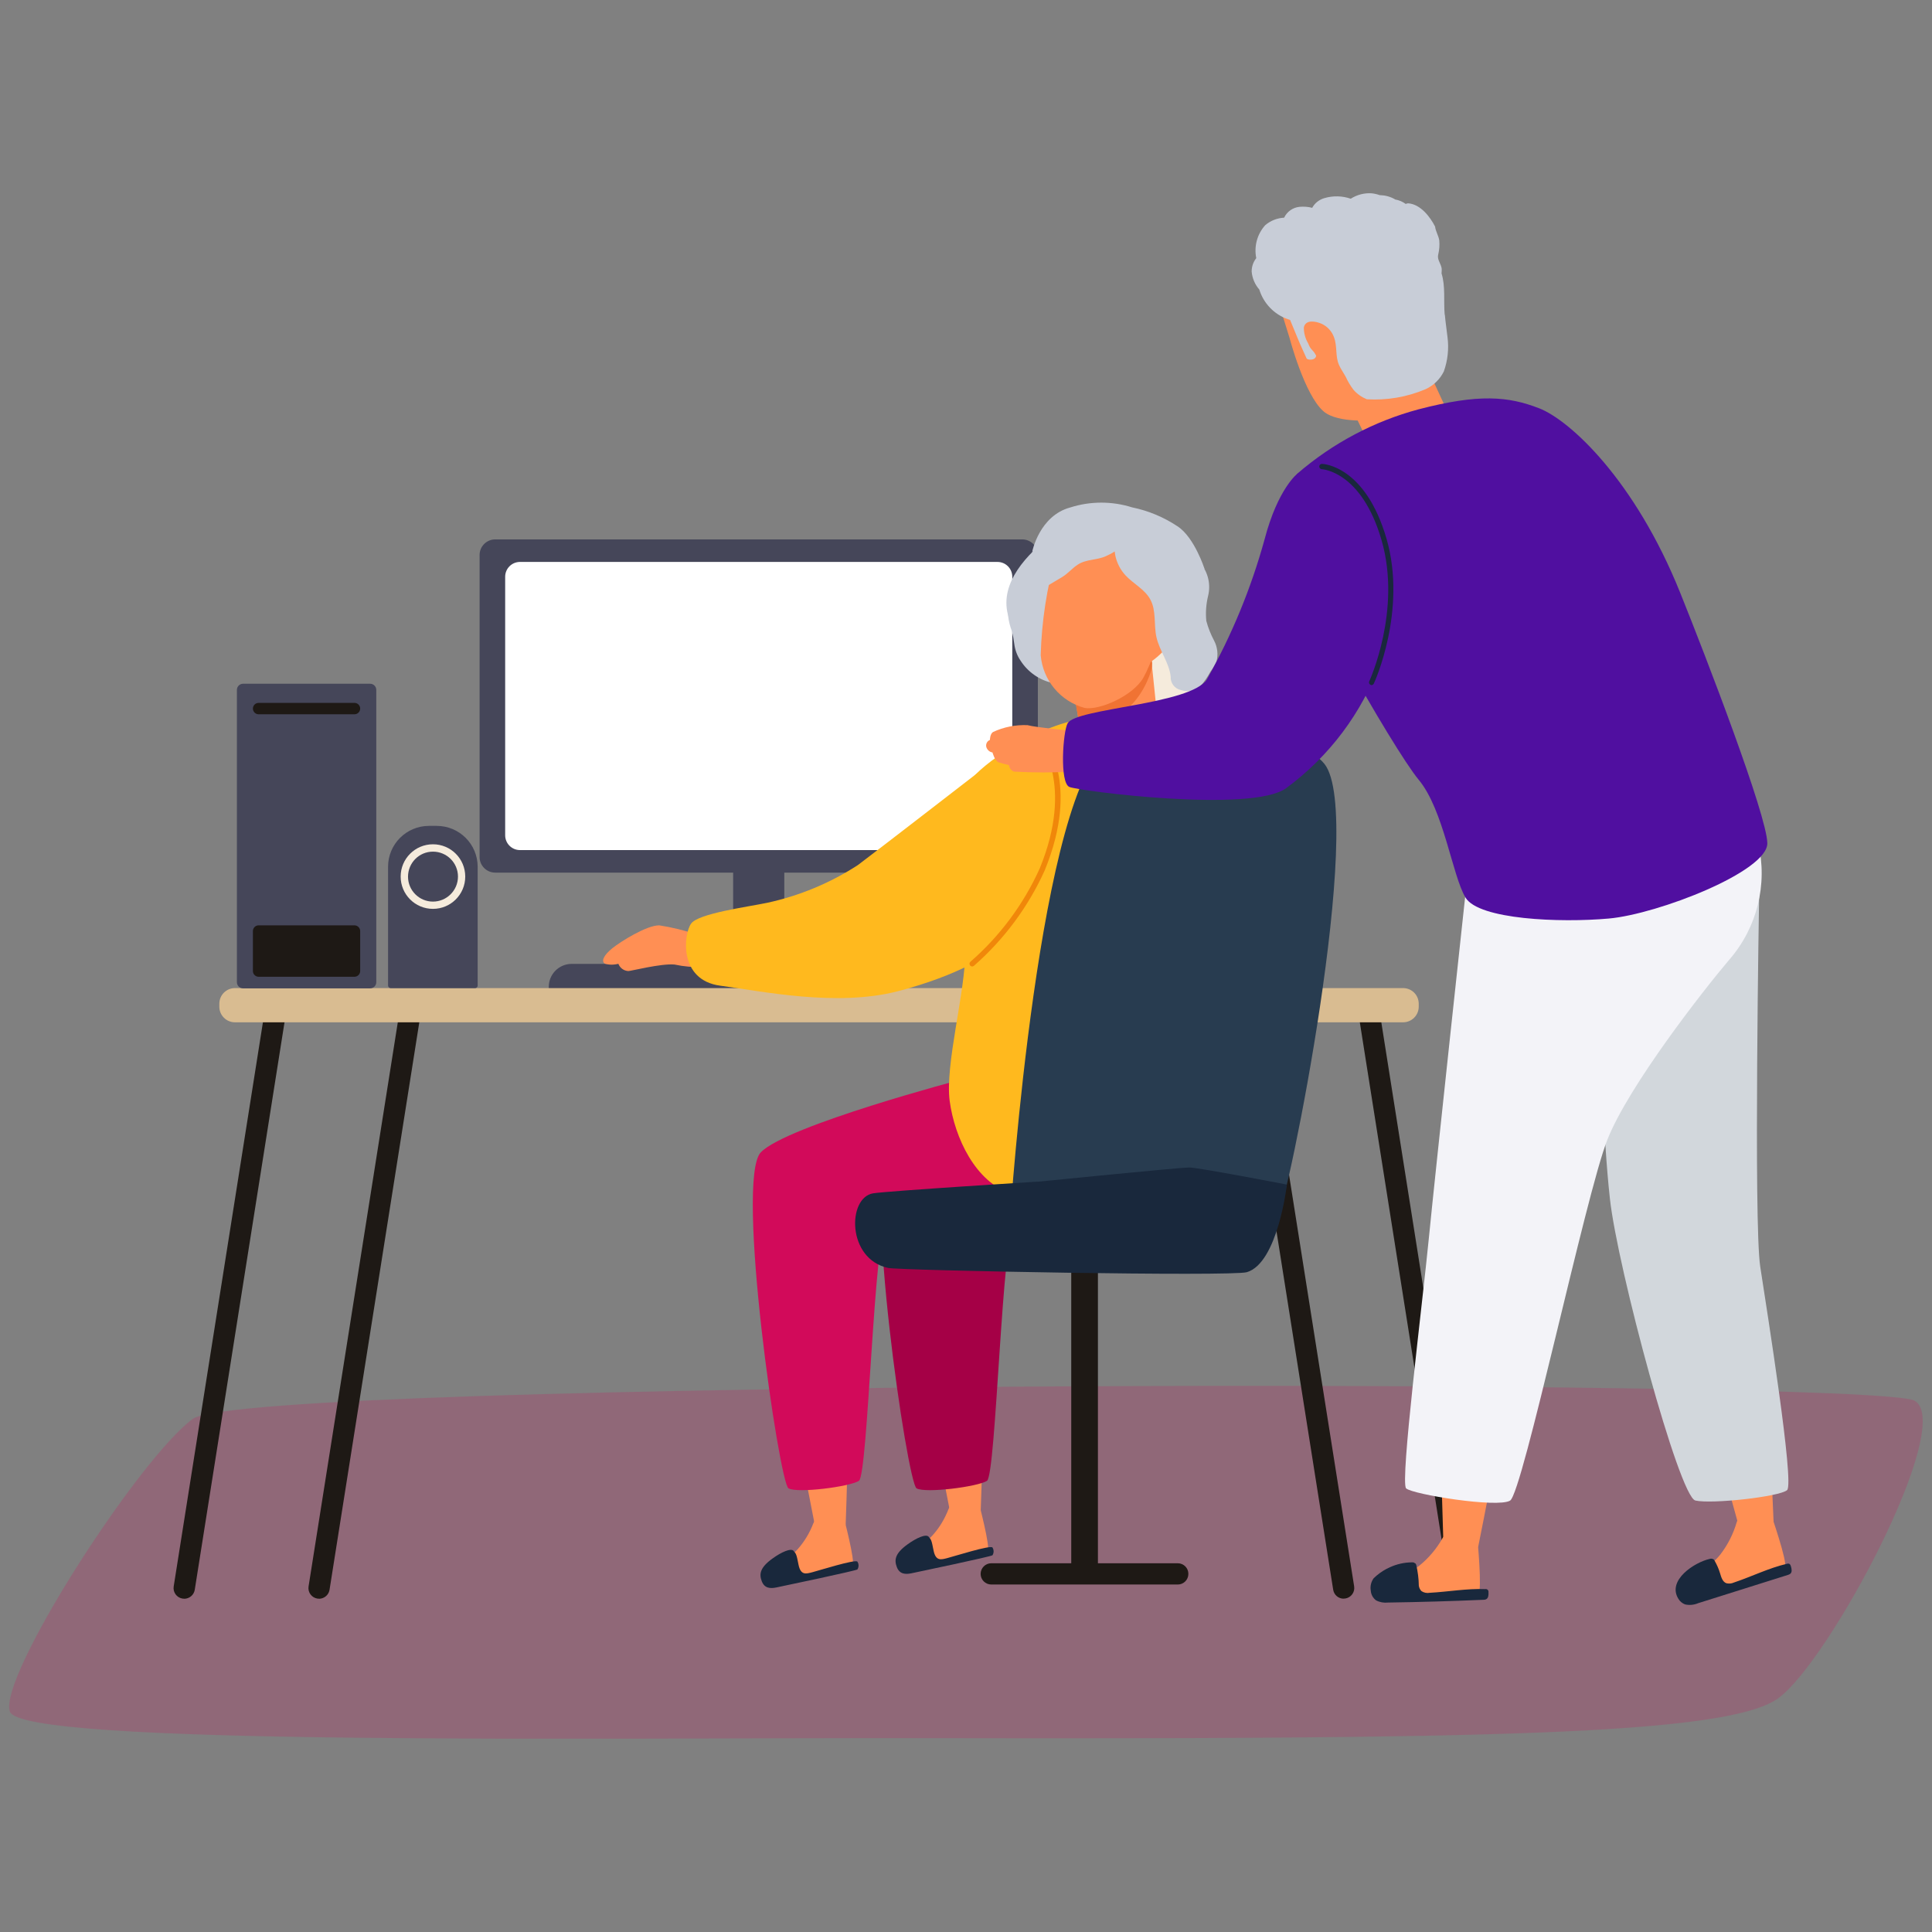 <?xml version="1.0" encoding="UTF-8"?> <svg xmlns="http://www.w3.org/2000/svg" id="Calque_1" viewBox="0 0 210 210"><rect x="0" y="0" width="210" height="210" fill="#808080" stroke="none"/><g id="Groupe_336"><path id="Tracé_287" d="M208.09,152.24c-4.57-2.42-181.24-2.36-187.14,1.99S-.2,182.29,1.07,186.04c1.27,3.76,63.24,2.83,99.11,2.89,60.43,.11,87.51-.29,93.1-4.33s19.37-29.94,14.8-32.36" fill="#d20a5a" opacity=".2"></path><path id="Tracé_303" d="M180.89,136.61l8.02,28.94,3.87-.16s-.76-19.35-1.75-23.58c-.6-2.56-1.46-5.05-2.58-7.43l-7.56,2.22Z" fill="#ff8f54"></path><path id="Tracé_304" d="M188.77,165.46c-.36,1.25-.95,2.42-1.74,3.46-1.29,1.67-3.61,2.68-3.56,3.68,.06,.93,2.43,.37,5.33-.65s4.16-.59,5.2-1.64c.37-.37-1.54-5.85-1.54-5.85l-2.1-3.43-1.59,4.44Z" fill="#ff8f54"></path><path id="Tracé_305" d="M191.21,97.38s-.61,35.52,.12,40.3,3.74,23.57,2.92,24.29-8.2,1.54-9.97,1.13-8.47-25.3-9.29-32.81-.82-15.43-.82-15.98,17.05-16.94,17.05-16.94" fill="#d2d7dc"></path><path id="Tracé_306" d="M126.05,69.89c1.42,0,2.67,1.72,3.02,2.96,.19,.61,.17,1.27-.05,1.88,.1-.04,.19-.1,.28-.16,.71-.54,1.21-1.31,1.42-2.18,.04-.1,.15-.14,.25-.1,.06,.03,.1,.08,.11,.14,.09,1.46-.8,2.8-2.18,3.28-1.59,.66-3.27,1.47-5.05,.78-3.26-1.27-.55-6.61,2.21-6.61" fill="#f5ebdc"></path><path id="Tracé_307" d="M94.49,107.49H59.65v-.23c0-1.37,1.11-2.49,2.49-2.49h32.36v2.72Z" fill="#454659"></path><path id="Tracé_308" d="M111.11,94.85H53.83c-.94,0-1.7-.76-1.7-1.7h0V60.33c0-.94,.76-1.7,1.7-1.7h57.28c.94,0,1.7,.76,1.7,1.7v32.82c0,.94-.76,1.7-1.7,1.7" fill="#454659"></path><path id="Tracé_309" d="M110.03,62.69v28.1c0,.89-.72,1.61-1.6,1.61H56.52c-.89,0-1.61-.72-1.61-1.61h0v-28.1c0-.89,.72-1.61,1.61-1.61h51.9c.89,0,1.61,.72,1.61,1.61" fill="#fff"></path><rect id="Rectangle_1358" x="79.69" y="93.64" width="5.56" height="12.3" fill="#454659"></rect><path id="Tracé_310" d="M78.64,101.56s-2.64,.09-2.96,0c-1.31-.44-2.66-.77-4.03-.98-1.37,0-4.17,1.75-5.08,2.48s-1.27,1.41-.82,1.69c.48,.14,.98,.14,1.46,0,.17,.46,.6,.78,1.09,.8,.28,0,3.56-.84,5.01-.71,1.02,.22,2.06,.31,3.1,.27,.85-.06,1.7-.06,2.55,0l-.31-3.55Z" fill="#ff8f54"></path><path id="Tracé_311" d="M117.88,171.98c-.8,0-1.44-.65-1.44-1.44h0v-33.62c0-.8,.65-1.45,1.45-1.45s1.45,.65,1.45,1.45h0v33.62c0,.8-.65,1.44-1.44,1.44h0" fill="#1e1915"></path><path id="Tracé_312" d="M128.02,172.23h-20.27c-.64,0-1.16-.52-1.16-1.15,0-.64,.52-1.16,1.15-1.16h20.28c.64,0,1.16,.52,1.15,1.16,0,.64-.52,1.15-1.15,1.15" fill="#1e1915"></path><path id="Tracé_313" d="M20.02,173.77c-.06,0-.12,0-.18-.01-.63-.1-1.06-.69-.96-1.32l10.02-63.35c.09-.63,.68-1.07,1.31-.98,.63,.09,1.07,.68,.98,1.31v.03l-10.02,63.35c-.09,.56-.57,.97-1.14,.98" fill="#1e1915"></path><path id="Tracé_314" d="M34.68,173.77c-.06,0-.12,0-.18-.01-.63-.1-1.06-.69-.96-1.32l10.02-63.35c.1-.63,.69-1.06,1.32-.96,.63,.1,1.06,.69,.96,1.32l-10.02,63.35c-.09,.56-.57,.97-1.14,.98" fill="#1e1915"></path><path id="Tracé_315" d="M158.7,173.77c-.57,0-1.05-.41-1.14-.98l-10.02-63.35c-.1-.63,.33-1.22,.96-1.32,.63-.1,1.22,.33,1.32,.96l10.02,63.35c.1,.63-.33,1.22-.96,1.32h0c-.06,0-.12,.01-.18,.01" fill="#1e1915"></path><path id="Tracé_316" d="M146.05,173.77c-.57,0-1.05-.41-1.14-.98l-10.02-63.35c-.1-.63,.33-1.22,.96-1.32,.63-.1,1.22,.33,1.32,.96l10.02,63.35c.1,.63-.33,1.22-.96,1.32-.06,0-.12,.01-.18,.01" fill="#1e1915"></path><path id="Tracé_317" d="M152.51,111.12H25.54c-.94,0-1.7-.76-1.7-1.7v-.32c0-.94,.76-1.7,1.7-1.7h126.97c.94,0,1.7,.76,1.7,1.7v.32c0,.94-.76,1.7-1.7,1.7" fill="#d9bc91"></path><path id="Tracé_318" d="M83.52,139.88l5.02,25.75,3.38,.12s.64-16.9,.07-20.65c-.35-2.27-.93-4.5-1.75-6.64l-6.73,1.42Z" fill="#ff8f54"></path><path id="Tracé_319" d="M88.42,165.54c-.4,1.06-.99,2.05-1.75,2.89-1.24,1.37-3.33,2.09-3.34,2.96-.01,.81,2.09,.49,4.69-.2s3.66-.24,4.64-1.08c.34-.3-.95-5.2-.95-5.2l-1.6-3.13-1.68,3.76Z" fill="#ff8f54"></path><path id="Tracé_320" d="M86.25,168.57c.3,.32,.33,.41,.54,1.48,.24,1.23,.85,1.01,1.49,.85s4.74-1.46,4.92-1.15c.16,.25,.16,.58,0,.84-.14,.14-8.13,1.82-8.81,1.96s-1.3,.09-1.59-.68-.21-1.47,1.16-2.46c.98-.71,2-1.16,2.3-.84" fill="#19283c"></path><path id="Tracé_321" d="M98.2,138.34l5.02,25.75,3.38,.12s.64-16.9,.07-20.65c-.35-2.27-.93-4.5-1.75-6.64l-6.73,1.42Z" fill="#ff8f54"></path><path id="Tracé_322" d="M103.11,164c-.4,1.06-.99,2.05-1.75,2.89-1.24,1.37-3.33,2.09-3.34,2.96-.01,.81,2.09,.49,4.69-.2s3.66-.24,4.64-1.08c.34-.3-.95-5.2-.95-5.2l-1.6-3.13-1.68,3.76Z" fill="#ff8f54"></path><path id="Tracé_323" d="M100.93,167.03c.3,.32,.33,.41,.54,1.48,.24,1.23,.85,1.01,1.49,.85s4.74-1.46,4.92-1.15c.16,.26,.16,.58,0,.84-.14,.14-8.13,1.82-8.81,1.96s-1.3,.09-1.59-.68-.21-1.47,1.16-2.46c.98-.71,2-1.16,2.3-.84" fill="#19283c"></path><path id="Tracé_324" d="M118.48,117.32s-19.04,5.01-21.86,7.93,2,35.98,3.01,36.53,6.65-.18,7.65-.82,1.64-27.33,3.01-27.88,18.4-3.19,18.4-3.19l-10.2-12.57Z" fill="#a50046"></path><path id="Tracé_325" d="M104.56,117.32s-19.04,5.01-21.86,7.93,2,35.98,3.01,36.53,6.65-.18,7.65-.82,1.64-27.33,3.01-27.88,18.4-3.19,18.4-3.19l-10.2-12.57Z" fill="#d20a5a"></path><path id="Tracé_327" d="M125.94,79.39l-3.96,2.46-4.55-2.26-.13-.88-.32-2.06-.42-2.77,8.56-2.44,.82,7.95Z" fill="#ff8f54"></path><path id="Tracé_334" d="M125.03,73.18c-.77,2.25-2.33,4.24-4.2,4.86-1.14,.34-2.3,.58-3.47,.74l-1.13-5.82c2.26,.75,4.74,.26,6.55-1.28,1.43-1.22,3.02-.74,2.25,1.51" fill="#f07333"></path><path id="Tracé_341" d="M136.03,80.65s-2.77-4.05-17.56-2.62c-5.68,.55-12.03,5.26-13.05,6.9s-.48,13.53-.48,18.24-2.25,12.57-1.71,16.53,2.8,8.81,6.7,10.04,10.04,1.3,11.55,.89,14.55-50,14.55-50" fill="#ffb91e"></path><path id="Tracé_342" d="M106.64,83.72s-10.92,8.45-13.38,10.3c-3.01,1.96-6.36,3.35-9.87,4.11-2.21,.46-7.44,1.15-8.26,2.25s-1.41,6.15,3.16,6.76c4.57,.61,12.64,2.32,19.27,.61s10.39-4.17,10.86-4.85,5.19-13.73,5.33-14.14-7.11-5.04-7.11-5.04" fill="#ffb91e"></path><path id="Tracé_343" d="M109.8,132.28s3.14-47.16,10.93-51.62,20.77-.74,23.23,2.37c4.51,5.69-4.1,48.24-5.06,49.06s-29.11,.2-29.11,.2" fill="#283c50"></path><path id="Tracé_344" d="M112.76,128.44s-16.2,1.01-17.86,1.27c-2.8,.46-2.87,7.15,1.64,8.11,1.33,.28,37.33,.95,38.99,.46,3.37-1,4.35-9.52,4.35-9.52,0,0-9.63-1.86-10.63-1.86s-16.49,1.55-16.49,1.55" fill="#19283c"></path><path id="Tracé_345" d="M105.67,105.05c-.16,0-.29-.13-.29-.29,0-.09,.04-.17,.11-.23,3.21-2.8,5.78-6.26,7.53-10.15,3.77-9.2-.05-13.8-.09-13.84-.1-.12-.09-.3,.03-.41,.12-.1,.3-.09,.41,.03,.17,.2,4.1,4.89,.19,14.44-1.79,3.97-4.42,7.51-7.7,10.38-.05,.04-.12,.07-.18,.07" fill="#f0870a"></path><path id="Tracé_353" d="M51.64,107.41h-9.16c-.16,0-.29-.13-.3-.29v-12.9c0-2.46,1.99-4.45,4.45-4.45h.84c2.46,0,4.45,1.99,4.45,4.45h0v12.9c0,.16-.13,.29-.29,.29" fill="#454659"></path><path id="Tracé_354" d="M50.57,95.28c0-1.94-1.57-3.51-3.51-3.51-1.94,0-3.51,1.57-3.51,3.51,0,1.94,1.57,3.51,3.51,3.51h0c1.94,0,3.51-1.57,3.51-3.51h0" fill="#f5ebdc"></path><path id="Tracé_355" d="M49.78,95.28c0-1.5-1.22-2.71-2.72-2.71s-2.71,1.22-2.71,2.72c0,1.5,1.22,2.71,2.71,2.71,1.5,0,2.72-1.22,2.72-2.72h0" fill="#454659"></path><path id="Tracé_356" d="M109.55,66.79c-.89-3.5,2.13-6.57,4.67-8.55,.06-.04,.15-.03,.19,.03,.03,.04,.03,.08,.02,.13-.54,1.1-1.24,2.11-2.08,3,.15,.11,.22,.3,.19,.48,.3-.07,1.68,.3,1.71,.66,.31,3.66-1.13,7.62,.75,10.91,.12,.29,0,.62-.3,.75-.09,.04-.19,.05-.29,.04-1.45-.32-2.71-1.21-3.5-2.46-.36-.53-.58-1.15-.66-1.78-.06-.46-.14-.91-.25-1.36-.21-.54-.35-1.1-.42-1.67l-.04-.17" fill="#c8cdd7"></path><path id="Tracé_357" d="M128.02,62.29s-2.03,8.34-3.74,11.37c-1.11,1.97-4.78,3.58-6.39,3.29-2.63-.72-4.54-3.01-4.77-5.73,.1-3.67,.66-7.31,1.66-10.83,.47-1.24,7.08-2.08,7.08-2.08l6.15,3.98Z" fill="#ff8f54"></path><path id="Tracé_358" d="M126.13,66.89c.79,.26,1.31,1,1.29,1.83,.15,1.59-2.35,3.23-2.35,3.23l-.87-3.95,1.93-1.11Z" fill="#ff8f54"></path><path id="Tracé_362" d="M111.8,60.82c.54-1.21,1.33-2.29,2.31-3.17,1.27-1.3,2.23-1.01,3.89-1.16,2.64-.24,5.88-.97,7.64,1.46,.7,.44,1.35,.97,2.06,1.41,1.04,.52,2,1.17,2.86,1.95,.77,.97,1.05,2.24,.76,3.44-.22,.9-.29,1.82-.2,2.74,.2,.75,.49,1.47,.85,2.15,.36,.69,.46,1.49,.26,2.25-.17,.39-.39,.76-.65,1.1-.31,.57-.68,1.12-1.11,1.61-.57,.5-1.37,.65-2.09,.41-.69-.14-1.17-.76-1.13-1.46-.16-1.52-1.22-2.8-1.55-4.3-.3-1.35,0-2.86-.66-4.08-.6-1.12-1.85-1.71-2.71-2.64-.55-.6-.93-1.34-1.1-2.14-.03-.15-.05-.3-.07-.45-.3,.2-.62,.37-.95,.51-1,.46-2.15,.31-3.09,.94-.6,.4-1.05,.96-1.68,1.34-.79,.48-1.57,.93-1.57,.93,0,0-2.3-1.95-2.08-2.85" fill="#c8cdd7"></path><path id="Tracé_363" d="M112.2,59.95s.78-3.89,4.13-4.79c2.19-.7,4.54-.7,6.73-.01,1.76,.36,3.43,1.06,4.92,2.05,1.85,1.19,2.95,4.64,2.95,4.64,0,0-5.85-2.22-6.59-2.4s-6.79-1.06-7.67-.63c-1.46,.48-2.95,.86-4.47,1.13" fill="#c8cdd7"></path><path id="Tracé_368" d="M140.18,36.77s1.61,6.13,3.67,7.93c1.61,1.41,5.79,.94,5.79,.94l2.71-4.41s-1.11-7.13-1.19-7.36-6.14-3.1-6.14-3.1l-6.26,1.43,1.42,4.57Z" fill="#ff8f54"></path><path id="Tracé_369" d="M155.98,137.36l.9,30.02,3.79,.76s3.86-18.97,3.91-23.32c.03-2.63-.22-5.25-.74-7.83l-7.87,.36Z" fill="#ff8f54"></path><path id="Tracé_370" d="M156.76,167.26c-.65,1.13-1.5,2.13-2.51,2.94-1.65,1.32-4.15,1.74-4.33,2.73-.17,.91,2.27,.94,5.34,.64s4.18,.41,5.43-.36c.44-.27-.11-6.05-.11-6.05l-1.22-3.84-2.61,3.94Z" fill="#ff8f54"></path><path id="Tracé_371" d="M146.3,43.09l2.74,5.64,5.45,.88,3.32-3.83-3.06-6.63-8.46,3.94Z" fill="#ff8f54"></path><path id="Tracé_372" d="M159.54,94.85s-3.56,32.86-4.24,39.83c-.68,6.97-3.14,26.45-2.46,27.1s9.93,2.15,11.3,1.33,8.24-33.34,10.57-39.22c2.32-5.88,10.51-16.35,13.26-19.58,3.02-3.47,4.19-8.19,3.14-12.67-.41-2.19-7.52-3.29-9.57-2.94s-22,6.16-22,6.16" fill="#f3f3f8"></path><path id="Tracé_373" d="M157.03,34.2c-.13-1.5,.1-3.07-.34-4.48,0-.13,.02-.26,.02-.39,.02-.49-.41-.94-.41-1.43,0-.08,.01-.16,.03-.24,.12-.5,.16-1.03,.11-1.54-.07-.49-.41-1.02-.45-1.49-.55-1.07-1.58-2.42-2.91-2.53-.1,0-.2,.02-.28,.07-.34-.25-.74-.42-1.16-.49-.02-.01-.05-.03-.07-.05-.49-.27-1.04-.41-1.6-.42-.29-.1-.59-.17-.89-.2-.8-.05-1.59,.16-2.26,.59-.92-.32-1.92-.34-2.85-.07-.57,.16-1.06,.54-1.34,1.06-.45-.12-.91-.15-1.37-.11-.73,.07-1.37,.52-1.68,1.18-.75,.04-1.47,.32-2.05,.81-.88,.97-1.24,2.3-.98,3.59-.33,.41-.5,.93-.5,1.45,.06,.72,.35,1.41,.83,1.96,.46,1.5,1.61,2.7,3.09,3.22,.09,.03,.17,.06,.26,.09,.26,.63,.52,1.26,.78,1.89,.34,.83,.66,1.5,1.01,2.29,.09,.18,.98,.26,1.04-.3-.4-.76-.55-.52-.87-1.34-.31-.52-.47-1.12-.47-1.72,.18-.91,1.31-.68,1.93-.41,.63,.29,1.12,.82,1.35,1.47,.37,.97,.13,2.04,.53,2.98,.2,.47,.51,.88,.75,1.33,.23,.5,.51,.97,.84,1.4,.39,.45,.89,.8,1.45,1.03,2.18,.13,4.36-.24,6.37-1.09,.87-.39,1.58-1.08,2-1.94,.42-1.19,.56-2.45,.4-3.7-.09-.82-.22-1.63-.29-2.45" fill="#c8cdd7"></path><path id="Tracé_374" d="M141.04,51.46c3.81-3.28,8.3-5.67,13.16-6.97,6.56-1.71,9.75-1.41,13.1-.11s10.41,7.81,15.33,20.05c2.85,7.08,9.41,24.14,9.47,27.21,.07,3.08-11.89,7.72-17.22,8.2s-14.14,.11-15.58-2.27-2.37-9.54-5.1-12.82-14.42-23.64-14.42-27.26c-.03-2.07,.4-4.13,1.25-6.01" fill="#500fa0"></path><path id="Tracé_375" d="M116.36,79.42s-3.71-.34-4.68-.6c-1.29-.05-2.58,.2-3.75,.75-.33,.22-.33,.86-.33,.86-.29,.11-.46,.42-.4,.73,.08,.33,.35,.58,.68,.63,0,0,.24,.92,.67,1.07,.37,.12,.74,.22,1.12,.3,.03,.32,.24,.59,.53,.71,2.14,.12,4.28,.12,6.42,0l.86-.48c.35-.36,.66-.75,.94-1.16-.05-.08-2.06-2.82-2.06-2.82" fill="#ff8f54"></path><path id="Tracé_376" d="M141.05,51.46s-2.14,1.6-3.6,7.18c-1.46,5.3-3.56,10.4-6.26,15.19-1.73,2.77-14.18,3.13-15.14,4.78-.51,.87-.9,6.48,.19,6.93s19.84,2.85,23.56,.13c4.68-3.44,8.24-8.18,10.23-13.64,2.55-6.44,.55-16.1,0-16.28s-8.97-4.28-8.97-4.28" fill="#500fa0"></path><path id="Tracé_377" d="M153.85,169.93s.07,.1,.09,.16c.17,.75,.27,1.51,.28,2.27,.03,.22,.13,.42,.28,.58,.26,.18,.59,.25,.9,.19,2.02-.11,4.02-.48,6.04-.4,.16-.04,.32,.07,.35,.23,0,.03,0,.07,0,.1,.02,.3,0,.66-.27,.78-.09,.04-.19,.05-.28,.05-3.45,.15-6.91,.25-10.37,.3-.45,.05-.9-.03-1.3-.24-.33-.25-.54-.62-.57-1.04-.09-.48,.03-.97,.31-1.36,.1-.1,.21-.2,.32-.29,.44-.37,.93-.68,1.45-.91,.75-.34,1.55-.52,2.37-.53,.1-.01,.21,0,.3,.06,.02,.02,.05,.04,.07,.06" fill="#19283c"></path><path id="Tracé_378" d="M186.25,169.48c.05,.05,.09,.11,.13,.18,.24,.42,.44,.87,.58,1.34,.13,.43,.27,.94,.69,1.09,.28,.07,.57,.04,.83-.08,1.94-.65,3.79-1.58,5.78-2.04,.06-.02,.13-.02,.2,0,.12,.04,.17,.17,.21,.3,.08,.27,.14,.61-.07,.79-.08,.06-.17,.1-.27,.13l-9.75,3.07c-.45,.19-.95,.24-1.43,.13-.3-.12-.56-.33-.72-.61-1.25-2.02,1.76-3.96,3.39-4.33,.11-.04,.24-.04,.35,0,.03,.01,.05,.03,.08,.05" fill="#19283c"></path><path id="Tracé_379" d="M149.09,74.47s-.08,0-.12-.03c-.14-.07-.21-.24-.14-.38,.04-.08,3.54-7.75,1.34-15.34-2.17-7.5-6.45-7.72-6.5-7.72-.16-.01-.28-.15-.27-.31,.01-.15,.13-.26,.28-.27h0c.19,0,4.74,.24,7.03,8.14,2.26,7.81-1.34,15.67-1.38,15.74-.05,.1-.15,.17-.26,.17" fill="#19283c"></path><path id="Tracé_380" d="M40.23,107.43h-13.81c-.37,0-.67-.3-.67-.67h0v-31.77c0-.37,.3-.67,.67-.67h13.81c.37,0,.67,.3,.67,.67h0v31.77c0,.37-.3,.67-.67,.67h0" fill="#454659"></path><path id="Tracé_381" d="M38.53,77.64h-10.42c-.34,0-.62-.28-.62-.62,0-.34,.28-.62,.62-.62h10.42c.34,0,.62,.28,.62,.62,0,.34-.28,.62-.62,.62h0" fill="#1e1915"></path><path id="Tracé_382" d="M38.53,106.17h-10.42c-.34,0-.62-.28-.62-.62h0v-4.35c0-.34,.28-.62,.62-.62h10.42c.34,0,.62,.28,.62,.62h0v4.35c0,.34-.28,.62-.62,.62h0" fill="#1e1915"></path></g></svg> 